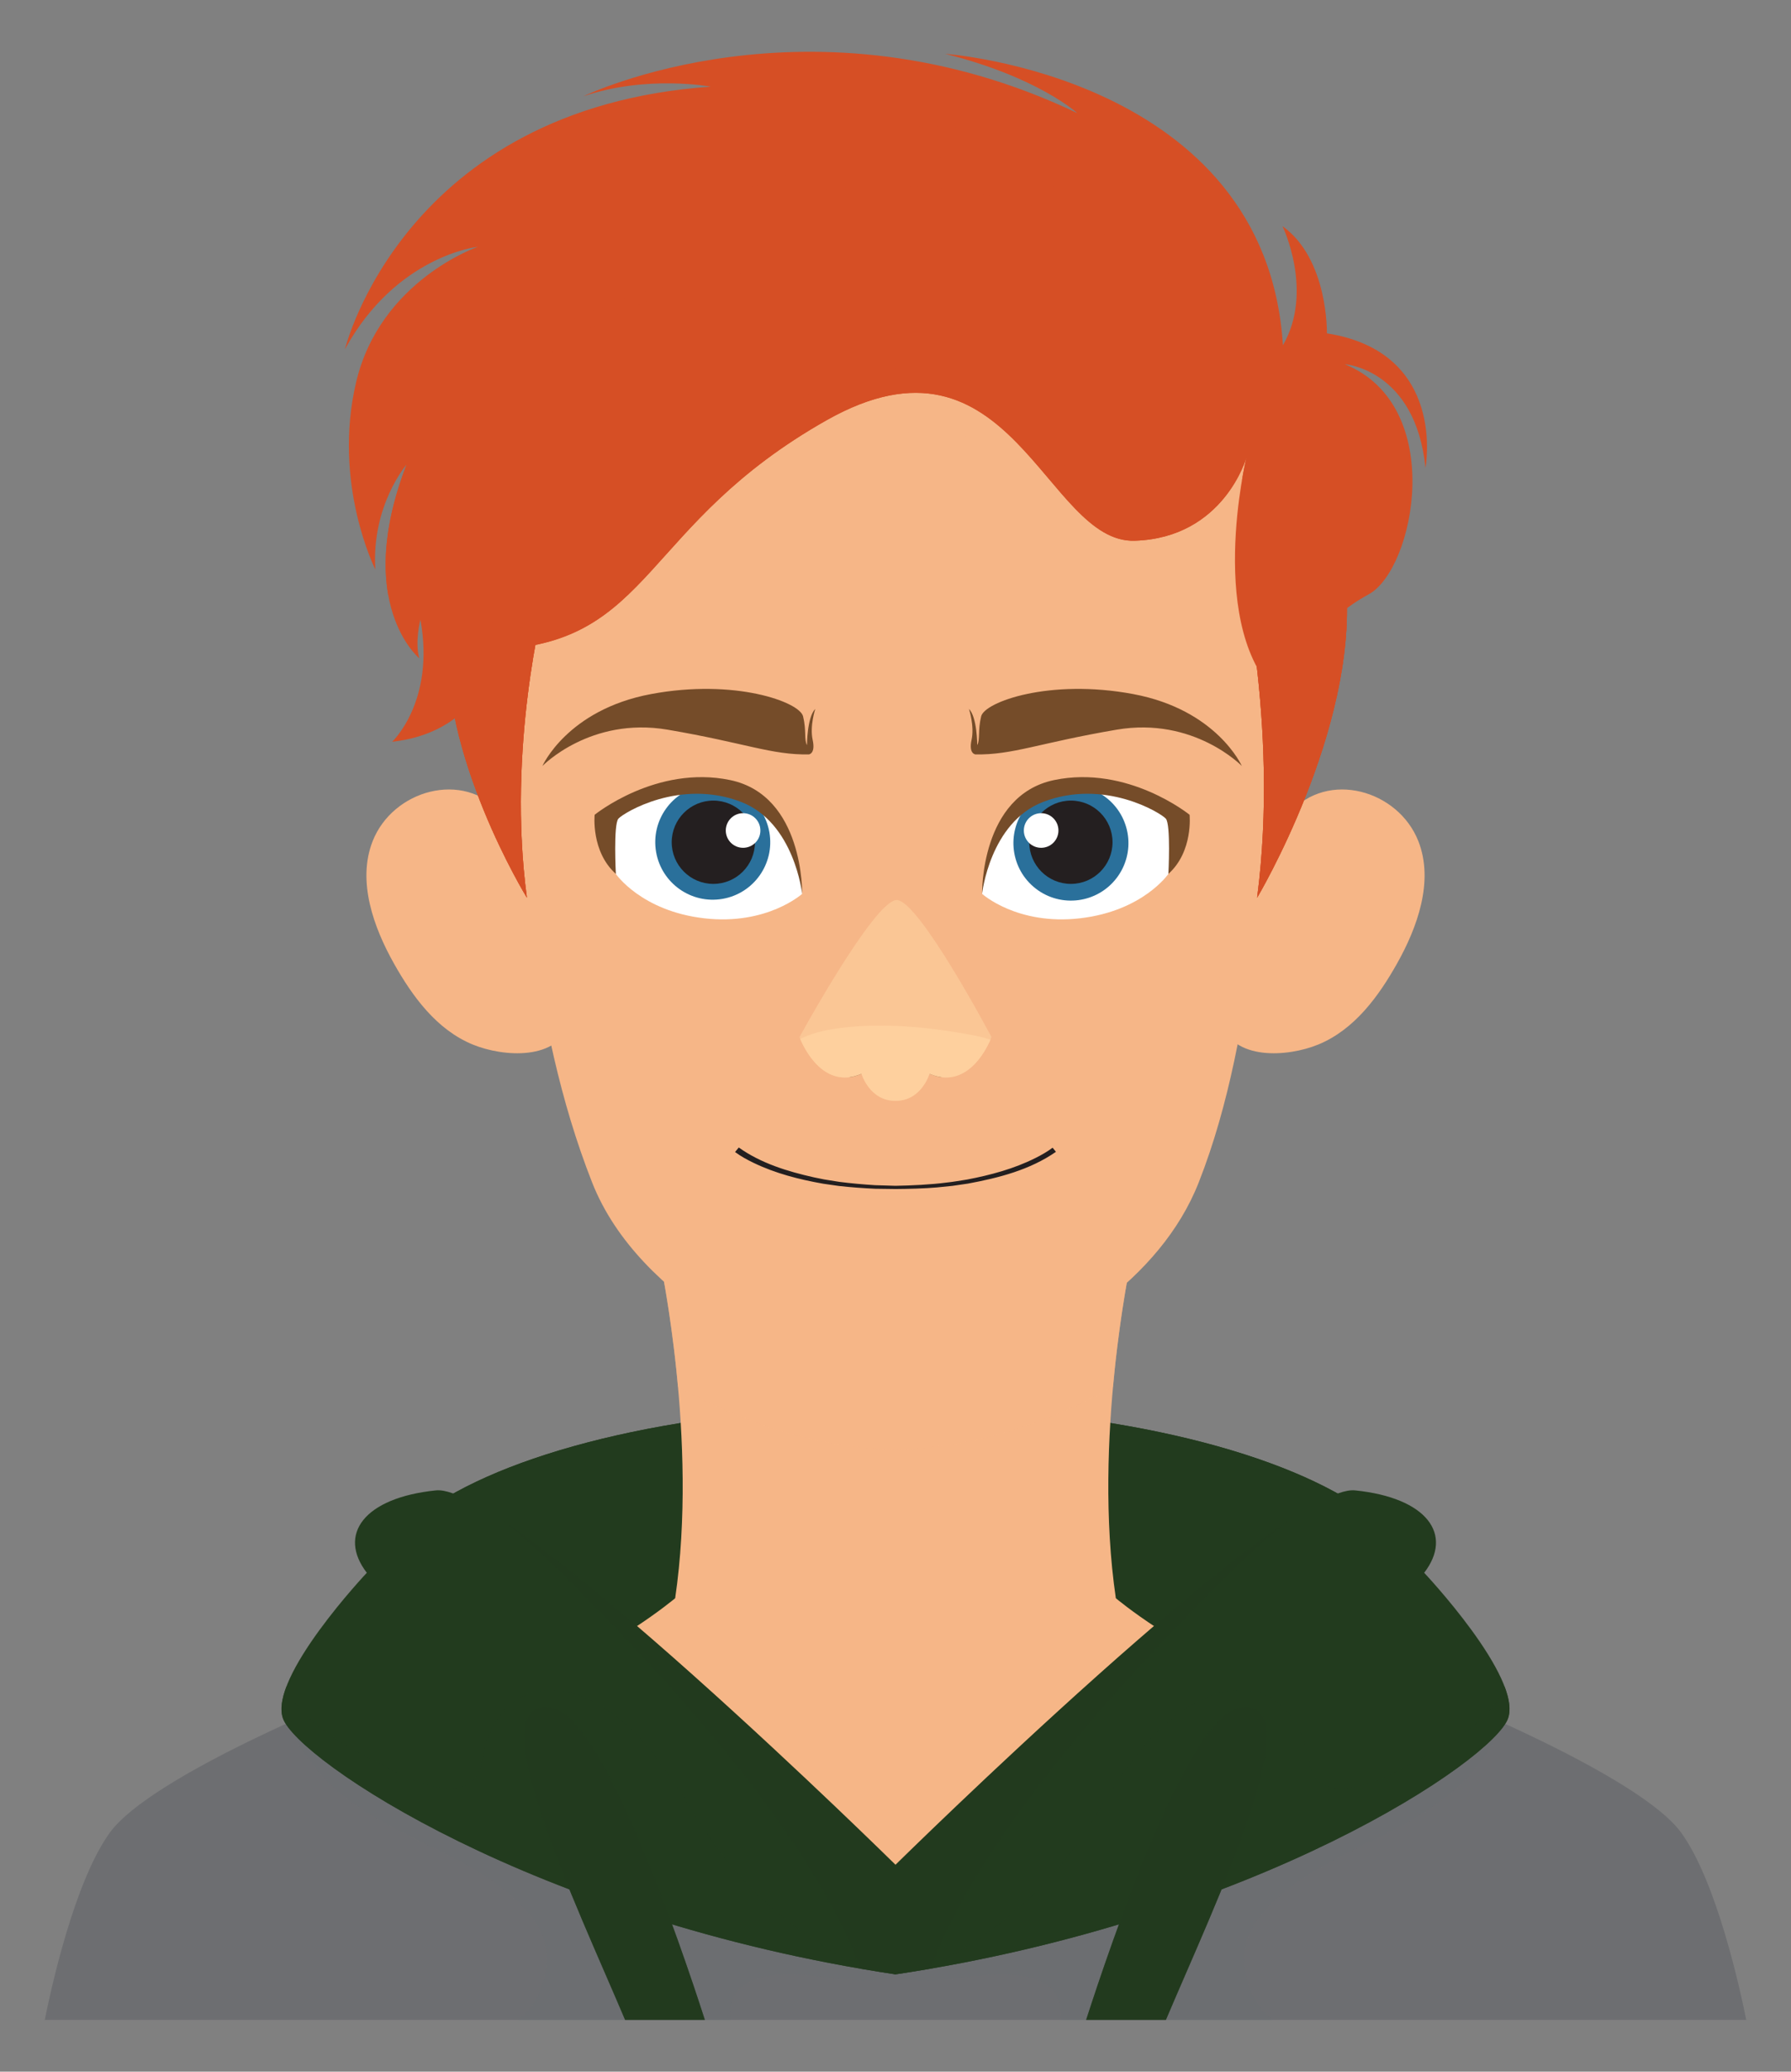 <?xml version="1.0" encoding="utf-8"?>
<!-- Generator: Adobe Illustrator 27.5.0, SVG Export Plug-In . SVG Version: 6.00 Build 0)  -->
<svg version="1.1" id="Layer_2" xmlns="http://www.w3.org/2000/svg" xmlns:xlink="http://www.w3.org/1999/xlink" x="0px" y="0px"
	 viewBox="0 0 345.956 400" style="enable-background:new 0 0 345.956 400;" xml:space="preserve">
<rect x="0" y="0" width="345.956" height="400" fill="#808080" stroke="none"/>
<g>
	<g>
		<g>
			<ellipse style="fill:#223B1E;" cx="172.978" cy="308.604" rx="101.947" ry="37.061"/>
			<ellipse style="fill:#223B1E;" cx="172.978" cy="308.604" rx="101.947" ry="37.061"/>
		</g>
		<g>
			<path style="fill:#F6B687;" d="M218.436,243.586c0,0-7.401,34.432-2.896,65.002c0,0,12.228,10.297,27.352,15.446
				c0,0-10.619,37.328-69.829,37.328h-0.17c-59.21,0-69.829-37.328-69.829-37.328c15.124-5.149,27.352-15.446,27.352-15.446
				c4.505-30.57-2.896-65.002-2.896-65.002H218.436z"/>
			<path style="opacity:0.6;fill:#F6B687;" d="M127.52,243.586c0,0,2.164,10.073,3.44,24.158
				c12.202,6.745,26.541,11.897,42.017,12.068h0.002c15.477-0.171,29.815-5.323,42.017-12.068c1.275-14.084,3.44-24.158,3.44-24.158
				H127.52z"/>
		</g>
		<g>
			<g>
				<path style="fill:#6D6E71;" d="M172.978,390v-20.421l-3.396-2.86c-77.4-51.481-101.353-39.505-101.353-39.505
					s-38.968,15.552-47.012,26.634C14.344,363.318,9.82,384.139,8.649,390H172.978z"/>
				<path style="opacity:0.4;fill:#6D6E71;" d="M65.356,345.951c3.772,3.201,8.086,5.656,12.477,7.896
					c4.415,2.252,8.928,4.32,13.218,6.808c4.088,2.37,8.029,5.159,11.072,8.815c1.591,1.911,2.821,3.958,3.251,6.44
					c0.437,2.521,0.137,5.145-0.704,7.552c-0.745,2.132-1.879,4.1-3.528,5.658c-0.329,0.311-0.677,0.601-1.032,0.881h41.059
					c-0.272-1.457-0.151-2.96,0.539-4.359c0.887-1.799,2.609-2.972,4.478-3.58c1.389-0.452,2.874-0.649,4.327-0.75
					c1.587-0.11,3.181-0.068,4.767,0.045c5.823,0.416,11.926,1.92,17.697,0.424v-12.201l-3.396-2.86
					c-77.4-51.481-101.353-39.505-101.353-39.505s-5.51,2.199-12.813,5.532c0.151,0.307,0.306,0.613,0.466,0.917
					C58.324,338.291,61.347,342.549,65.356,345.951z"/>
				<path style="fill:#223B1E;" d="M173.128,381.233V360.21c0,0-75.001-73.864-88.921-72.444
					c-13.921,1.42-19.034,8.523-13.352,15.909c0,0-19.034,20.171-16.193,28.125C57.502,339.755,102.957,370.721,173.128,381.233z"/>
				<path style="opacity:0.8;fill:#223B1E;" d="M162.906,377.85c-3.158-1.501-6.089-3.538-8.892-5.613
					c-3.163-2.341-6.155-4.913-8.917-7.716c-2.747-2.788-5.305-5.8-7.515-9.033c-2.055-3.007-3.954-6.114-5.929-9.173
					c-3.996-6.189-8.433-12.252-14.645-16.392c-5.218-3.477-12.19-5.362-17.707-1.404c-2.71,1.944-4.473,4.961-5.435,8.107
					c-0.718,2.347-0.67,5.497-2.624,7.259c-1.039,0.936-2.455,1.243-3.815,1.31c-1.898,0.093-3.803-0.26-5.614-0.806
					c-1.861-0.562-3.654-1.339-5.392-2.204c-1.587-0.79-3.092-1.731-4.673-2.529c-4.638-2.345-9.346-5.057-12.99-8.819
					c-1.438-1.485-2.776-3.235-3.425-5.225c-0.914,2.392-1.258,4.55-0.673,6.189c2.841,7.955,48.296,38.921,118.467,49.432v-0.047
					C169.593,380.495,166.132,379.384,162.906,377.85z"/>
				<path style="opacity:0.5;fill:#223B1E;" d="M115.476,310.835c7.159,7.411,14.203,14.948,20.847,22.826
					c6.867,8.142,13.387,16.613,19.111,25.603c2.68,4.209,5.223,8.534,7.39,13.033c1.231,2.555,2.347,5.166,3.363,7.815
					c2.286,0.395,4.599,0.77,6.941,1.121V360.21c0,0-49.957-49.199-75.894-66.518C103.694,298.978,109.681,304.836,115.476,310.835z
					"/>
				<g>
					<path style="fill:#223B1E;" d="M136.152,390c-4.812-14.937-19.487-58.03-29.297-60.183
						c-15.317-3.362,4.579,38.144,13.892,60.183H136.152z"/>
					<path style="opacity:0.5;fill:#223B1E;" d="M136.152,390c-4.812-14.937-19.487-58.03-29.297-60.183
						c-15.317-3.362,4.579,38.144,13.892,60.183H136.152z"/>
				</g>
			</g>
			<g>
				<path style="fill:#6D6E71;" d="M337.307,390c-1.171-5.861-5.695-26.682-12.568-36.151
					c-8.044-11.083-47.012-26.634-47.012-26.634s-23.953-11.977-101.353,39.505l-3.396,2.86V390H337.307z"/>
				<path style="opacity:0.4;fill:#6D6E71;" d="M190.675,381.356c1.586-0.113,3.18-0.155,4.767-0.045
					c1.453,0.1,2.938,0.298,4.327,0.75c1.869,0.608,3.591,1.781,4.478,3.58c0.691,1.4,0.812,2.903,0.539,4.359h41.059
					c-0.355-0.28-0.703-0.57-1.032-0.881c-1.649-1.558-2.782-3.526-3.528-5.658c-0.841-2.407-1.142-5.031-0.704-7.552
					c0.43-2.482,1.66-4.529,3.251-6.44c3.043-3.656,6.984-6.445,11.072-8.815c4.291-2.487,8.804-4.556,13.218-6.808
					c4.391-2.24,8.705-4.694,12.477-7.896c4.009-3.402,7.032-7.66,9.474-12.287c0.161-0.305,0.315-0.611,0.466-0.917
					c-7.303-3.333-12.812-5.532-12.812-5.532s-23.953-11.977-101.353,39.505l-3.396,2.86v12.201
					C178.749,383.275,184.852,381.772,190.675,381.356z"/>
				<path style="fill:#223B1E;" d="M172.827,381.233V360.21c0,0,75.001-73.864,88.921-72.444
					c13.921,1.42,19.034,8.523,13.352,15.909c0,0,19.034,20.171,16.193,28.125C288.453,339.755,242.999,370.721,172.827,381.233z"/>
				<path style="opacity:0.8;fill:#223B1E;" d="M183.05,377.85c3.158-1.501,6.089-3.538,8.892-5.613
					c3.163-2.341,6.155-4.913,8.917-7.716c2.747-2.788,5.305-5.8,7.515-9.033c2.055-3.007,3.954-6.114,5.929-9.173
					c3.996-6.189,8.433-12.252,14.645-16.392c5.218-3.477,12.19-5.362,17.707-1.404c2.71,1.944,4.473,4.961,5.435,8.107
					c0.718,2.347,0.67,5.497,2.624,7.259c1.039,0.936,2.455,1.243,3.815,1.31c1.898,0.093,3.803-0.26,5.614-0.806
					c1.861-0.562,3.654-1.339,5.392-2.204c1.587-0.79,3.092-1.731,4.673-2.529c4.638-2.345,9.346-5.057,12.99-8.819
					c1.438-1.485,2.775-3.235,3.425-5.225c0.914,2.392,1.258,4.55,0.673,6.189c-2.841,7.955-48.296,38.921-118.467,49.432v-0.047
					C176.363,380.495,179.824,379.384,183.05,377.85z"/>
				<path style="opacity:0.5;fill:#223B1E;" d="M230.479,310.835c-7.159,7.411-14.203,14.948-20.847,22.826
					c-6.867,8.142-13.387,16.613-19.111,25.603c-2.68,4.209-5.223,8.534-7.39,13.033c-1.231,2.555-2.347,5.166-3.363,7.815
					c-2.286,0.395-4.599,0.77-6.941,1.121V360.21c0,0,49.957-49.199,75.894-66.518C242.261,298.978,236.275,304.836,230.479,310.835
					z"/>
				<g>
					<path style="fill:#223B1E;" d="M225.209,390c9.313-22.039,29.208-63.546,13.892-60.183
						c-9.81,2.153-24.485,45.246-29.297,60.183H225.209z"/>
					<path style="opacity:0.5;fill:#223B1E;" d="M225.209,390c9.313-22.039,29.208-63.546,13.892-60.183
						c-9.81,2.153-24.485,45.246-29.297,60.183H225.209z"/>
				</g>
			</g>
		</g>
	</g>
	<g>
		<path style="fill:#F6B687;" d="M248.57,97.911c0.693,10.257-0.602,20.899-1.176,30.862c-0.997,17.306-2.545,34.578-4.91,51.75
			c-2.217,16.102-4.958,32.611-10.931,47.779c-7.487,19.013-27.466,30.809-45.459,38.287c-3.666,1.524-7.329,3.501-11.325,3.982
			c-4.304,0.518-8.199-1.311-12.113-2.843c-8.281-3.24-16.329-7.201-23.765-12.091c-10.269-6.754-19.926-15.675-24.518-27.335
			c-12.221-31.035-13.941-67.135-15.874-100.085c-0.9-15.345-3.589-32.138,2.984-46.555c3.875-8.499,10.095-15.728,17.712-21.101
			c15.841-11.174,36.153-14.179,55.109-14.179c25.265,0,55.216,6.023,68.505,30.072C246.496,83.125,248.063,90.415,248.57,97.911z"
			/>
		<path style="fill:#F6B687;" d="M110.035,132.474c9.587-7.789,23.068-10.785,33.254-28.461
			c10.186-17.676,38.347-26.963,48.833-16.477c10.486,10.486,35.269,40.403,51.338-8.709c0.082-0.252,0.159-0.502,0.237-0.753
			c-0.269-0.543-0.547-1.085-0.843-1.62c-13.289-24.049-43.241-30.072-68.505-30.072c-18.956,0-39.268,3.005-55.109,14.179
			c-7.618,5.373-13.838,12.603-17.712,21.102c-6.573,14.417-3.884,31.21-2.984,46.555c0.824,14.05,1.613,28.673,3.19,43.232
			C101.624,164.332,101.829,139.142,110.035,132.474z"/>
		<g>
			<g>
				<path style="fill:#F6B687;" d="M105.324,172.702c-2.064-5.637-4.459-11.182-8.482-15.727c-7.38-8.338-20.977-4.416-24.858,5.431
					c-3.065,7.778,0.239,16.74,4.106,23.623c3.56,6.335,8.238,12.792,15.256,15.664c5.848,2.393,16.536,3.212,18.863-4.467
					c1.924-6.352-1.42-14.723-3.513-20.675C106.245,175.271,105.793,173.984,105.324,172.702z"/>
				<path style="fill:#F6B687;" d="M96.184,174.008c0,0-5.132-2.717-5.434,3.522c-0.302,6.238,5.232,9.76,5.232,9.76
					s-15.294,2.616-16.804-13.382C77.67,157.909,93.166,159.318,96.184,174.008z"/>
			</g>
			<g>
				<path style="fill:#F6B687;" d="M240.632,172.702c2.064-5.637,4.459-11.182,8.482-15.727c7.38-8.338,20.977-4.416,24.858,5.431
					c3.065,7.778-0.239,16.74-4.107,23.623c-3.56,6.335-8.238,12.792-15.256,15.664c-5.848,2.393-16.536,3.212-18.863-4.467
					c-1.924-6.352,1.42-14.723,3.513-20.675C239.71,175.271,240.163,173.984,240.632,172.702z"/>
				<path style="fill:#F6B687;" d="M249.771,174.008c0,0,5.132-2.717,5.433,3.522c0.302,6.238-5.232,9.76-5.232,9.76
					s15.294,2.616,16.803-13.382C268.285,157.909,252.79,159.318,249.771,174.008z"/>
			</g>
		</g>
		<g>
			<g>
				<path style="fill:#754C29;" d="M156.243,145.66c-7.161,0.149-12.382-2.238-27.3-4.774c-14.918-2.536-24.167,7.011-24.167,7.011
					s4.792-10.849,20.96-13.881c16.168-3.032,28.715,1.516,29.389,4.295c0.674,2.779,0.168,4.463,0.758,5.558c0,0,0-5.389,1.6-6.989
					c0,0-1.095,3.284-0.505,5.979C157.568,145.553,156.243,145.66,156.243,145.66z"/>
				<g>
					<g>
						<path style="fill:#FFFFFF;" d="M117.404,161.421l1.555,7.316c0,0,4.898,7.161,17.058,8.568
							c12.16,1.406,18.928-4.721,18.928-4.721s-0.315-20.179-19.755-20.427C115.75,151.908,117.404,161.421,117.404,161.421z"/>
						<g>
							
								<ellipse transform="matrix(0.985 -0.17 0.17 0.985 -25.693 25.855)" style="fill:#2A709B;" cx="137.791" cy="162.62" rx="11.11" ry="11.11"/>
							<circle style="fill:#241F20;" cx="137.791" cy="162.62" r="8.042"/>
							<path style="fill:#FFFFFF;" d="M140.195,160.353c0,1.846,1.496,3.342,3.342,3.342s3.342-1.496,3.342-3.342
								c0-1.846-1.496-3.342-3.342-3.342S140.195,158.507,140.195,160.353z"/>
						</g>
						<path style="fill:#754C29;" d="M154.945,172.583c0,0,0.372-18.986-13.898-21.964c-14.27-2.978-26.183,6.701-26.183,6.701
							s-0.744,7.073,4.095,11.416c0,0-0.496-9.555,0.496-10.672c0.993-1.117,11.87-7.787,23.701-3.226
							C153.456,158.809,154.945,172.583,154.945,172.583z"/>
					</g>
				</g>
			</g>
			<g>
				<path style="fill:#754C29;" d="M188.406,145.66c7.161,0.149,12.382-2.238,27.3-4.774c14.918-2.536,24.167,7.011,24.167,7.011
					s-4.792-10.849-20.96-13.881c-16.168-3.032-28.715,1.516-29.389,4.295c-0.674,2.779-0.168,4.463-0.758,5.558
					c0,0,0-5.389-1.6-6.989c0,0,1.095,3.284,0.505,5.979C187.081,145.553,188.406,145.66,188.406,145.66z"/>
				<g>
					<g>
						<path style="fill:#FFFFFF;" d="M227.244,161.421l-1.555,7.316c0,0-4.898,7.161-17.058,8.568
							c-12.16,1.406-18.928-4.721-18.928-4.721s0.315-20.179,19.755-20.427C228.899,151.908,227.244,161.421,227.244,161.421z"/>
						<g>
							
								<ellipse transform="matrix(0.609 -0.793 0.793 0.609 -48.071 227.786)" style="fill:#2A709B;" cx="206.858" cy="162.62" rx="11.11" ry="11.11"/>
							<circle style="fill:#241F20;" cx="206.858" cy="162.62" r="8.042"/>
							<path style="fill:#FFFFFF;" d="M204.453,160.353c0,1.846-1.496,3.342-3.342,3.342c-1.846,0-3.342-1.496-3.342-3.342
								c0-1.846,1.496-3.342,3.342-3.342C202.957,157.011,204.453,158.507,204.453,160.353z"/>
						</g>
						<path style="fill:#754C29;" d="M189.704,172.583c0,0-0.372-18.986,13.898-21.964c14.27-2.978,26.183,6.701,26.183,6.701
							s0.745,7.073-4.095,11.416c0,0,0.496-9.555-0.496-10.672c-0.993-1.117-11.87-7.787-23.701-3.226
							C191.193,158.809,189.704,172.583,189.704,172.583z"/>
					</g>
				</g>
			</g>
		</g>
		<g>
			<path style="opacity:0.6;fill:#FED09E;" d="M191.521,200.243c0,0-3.813,10.58-11.983,7.094c0,0-1.547,5.205-6.509,5.205h-0.104
				c-4.962,0-6.509-5.205-6.509-5.205c-8.17,3.487-11.983-7.094-11.983-7.094s14.467-26.463,18.771-26.463
				C177.509,173.78,191.521,200.243,191.521,200.243z"/>
			<g>
				<path style="fill:#754C29;" d="M161.306,203.615c-1.046,0.539,1.041,2.705,2.882,4.357c0.704-0.097,1.446-0.3,2.229-0.635
					C166.417,207.337,163.051,202.716,161.306,203.615z"/>
				<path style="fill:#754C29;" d="M184.674,203.615c1.046,0.539-1.041,2.705-2.882,4.357c-0.704-0.097-1.446-0.3-2.229-0.635
					C179.563,207.337,182.929,202.716,184.674,203.615z"/>
			</g>
			<path style="fill:#FED09E;" d="M188.417,199.98c-1.861-0.363-3.728-0.687-5.6-0.961c-3.735-0.547-7.49-0.897-11.252-0.968
				c-3.354-0.063-6.733,0.057-10.065,0.552c-2.341,0.347-4.725,0.907-6.928,1.988c0.743,1.787,4.56,9.855,11.845,6.746
				c0,0,1.547,5.205,6.509,5.205h0.104c4.962,0,6.509-5.205,6.509-5.205c7.101,3.03,10.908-4.562,11.784-6.602
				C190.361,200.436,189.394,200.171,188.417,199.98z"/>
		</g>
		<path style="fill:#231F20;" d="M203.97,222.393c-5.033,3.499-11.08,5.043-17.019,6.141c-0.69,0.102-2.325,0.336-2.984,0.434
			c-0.613,0.062-2.357,0.24-2.998,0.303c-2.308,0.211-5.668,0.292-8.019,0.307v-0.624h0.089v0.624l-4.012-0.054
			c-2.279-0.104-4.733-0.282-7.007-0.539c-0.666-0.094-2.308-0.333-2.986-0.429c-4.618-0.812-9.256-1.989-13.494-4.045
			c-1.228-0.594-2.399-1.223-3.554-2.078l0.715-0.874c4.275,3.048,9.446,4.631,14.532,5.767c0,0,1.946,0.397,1.946,0.397
			c0.679,0.11,2.295,0.366,2.944,0.471c2.253,0.29,4.674,0.504,6.934,0.643c0,0,3.983,0.117,3.983,0.117v0.624h-0.089v-0.624
			c3.104-0.054,6.872-0.225,9.931-0.629c1.12-0.105,2.813-0.411,3.934-0.579c4.526-0.864,9.057-2.077,13.182-4.15
			c1.166-0.579,2.338-1.246,3.324-1.997L203.97,222.393L203.97,222.393z"/>
		<g>
			<path style="fill:#D64F25;" d="M105.081,116.606c0,0-7.228,27.656-3.3,56.727c0,0-17.128-27.813-15.242-51.384
				C88.424,98.378,105.081,116.606,105.081,116.606z"/>
			<path style="fill:#D64F25;" d="M105.081,116.606c0,0-7.228,27.656-3.3,56.727c0,0-17.128-27.813-15.242-51.384
				C88.424,98.378,105.081,116.606,105.081,116.606z"/>
			<path style="fill:#D64F25;" d="M105.081,116.606c0,0-7.228,27.656-3.3,56.727c0,0-17.128-27.813-15.242-51.384
				C88.424,98.378,105.081,116.606,105.081,116.606z"/>
		</g>
		<g>
			<path style="fill:#D64F25;" d="M239.109,107.212c0,0,8.153,32.236,3.722,66.121c0,0,19.319-32.419,17.192-59.894
				S239.109,107.212,239.109,107.212z"/>
			<path style="fill:#D64F25;" d="M239.109,107.212c0,0,8.153,32.236,3.722,66.121c0,0,19.319-32.419,17.192-59.894
				S239.109,107.212,239.109,107.212z"/>
			<path style="fill:#D64F25;" d="M239.109,107.212c0,0,8.153,32.236,3.722,66.121c0,0,19.319-32.419,17.192-59.894
				S239.109,107.212,239.109,107.212z"/>
		</g>
		<path style="fill:#D64F25;" d="M247.813,66.668c-3.246-51.944-65.239-56.273-65.239-56.273
			c17.933,4.483,25.508,11.44,25.508,11.44c-51.48-24.581-95.386-3.247-95.386-3.247c12.368-4.174,24.581-1.855,24.581-1.855
			c-59.365,4.174-70.65,50.707-70.65,50.707C76.521,49.353,92.29,47.652,92.29,47.652S73.43,54.145,68.792,73.779
			c-4.638,19.634,3.71,36.175,3.71,36.175c-0.773-12.368,6.029-20.252,6.029-20.252c-10.358,26.9,2.473,37.412,2.473,37.412
			c-0.927-3.092,0.206-7.469,0.206-7.469c2.875,15.812-5.462,23.574-5.462,23.574c18.112-2.012,20.412-17.824,20.412-17.824
			c29.899-1.437,27.886-24.149,63.535-44.273c35.648-20.124,42.261,23.862,59.51,23.286c17.249-0.575,21.562-16.099,21.562-16.099
			s-8.113,33.557,6.695,46.442c0,0-0.769-10.001,8.27-16.347c0,0-3.462,4.423-2.885,7.308c0,0,2.693-6.154,11.539-10.962
			c8.847-4.808,15.193-36.348-4.616-44.426c0,0,13.655,0.962,15.578,20.001c0,0,4.231-22.309-19.039-25.963
			c0,0,0.306-14.33-8.579-20.693C247.729,43.67,253.847,56.247,247.813,66.668"/>
		<g>
			<path style="fill:#D64F25;" d="M243.781,71.475c0,0-13.214-48.368-68.313-47.121c0,0,20.693,0.249,30.915,13.214
				c0,0-30.417-19.945-75.793,5.485C130.591,43.053,202.145,14.631,243.781,71.475z"/>
			<path style="fill:#D64F25;" d="M210.387,94.67c-6.438-5.501-10.409-13.084-17.395-18.085c-6.514-4.663-14.732-6.285-22.611-5.126
				c-11.907,1.753-21.852,8.678-30.089,17.128c-4.222,4.331-8.046,9.026-11.806,13.757c-3.839,4.83-7.299,10.318-12.139,14.249
				c-4.911,3.987-10.791,5.353-16.985,4.477c-1.782-0.252-9.82-1.517-10.676-3.595c3.397,8.25,7.475,7.921,7.475,7.921
				c29.899-1.437,27.886-24.149,63.535-44.273c35.649-20.124,42.261,23.862,59.51,23.286c17.249-0.575,21.562-16.099,21.562-16.099
				s-0.424,1.755-0.9,4.611c2.123-7.57,3.595-14.093,3.595-14.093C239.431,90.086,221.891,104.501,210.387,94.67z"/>
			<path style="fill:#D64F25;" d="M145.445,52.366c-36.902,3.14-59.409,24.078-66.914,37.336c-4.289,11.138-4.6,19.465-3.495,25.401
				C86.912,59.805,145.445,52.366,145.445,52.366z"/>
		</g>
	</g>
</g>
</svg>
